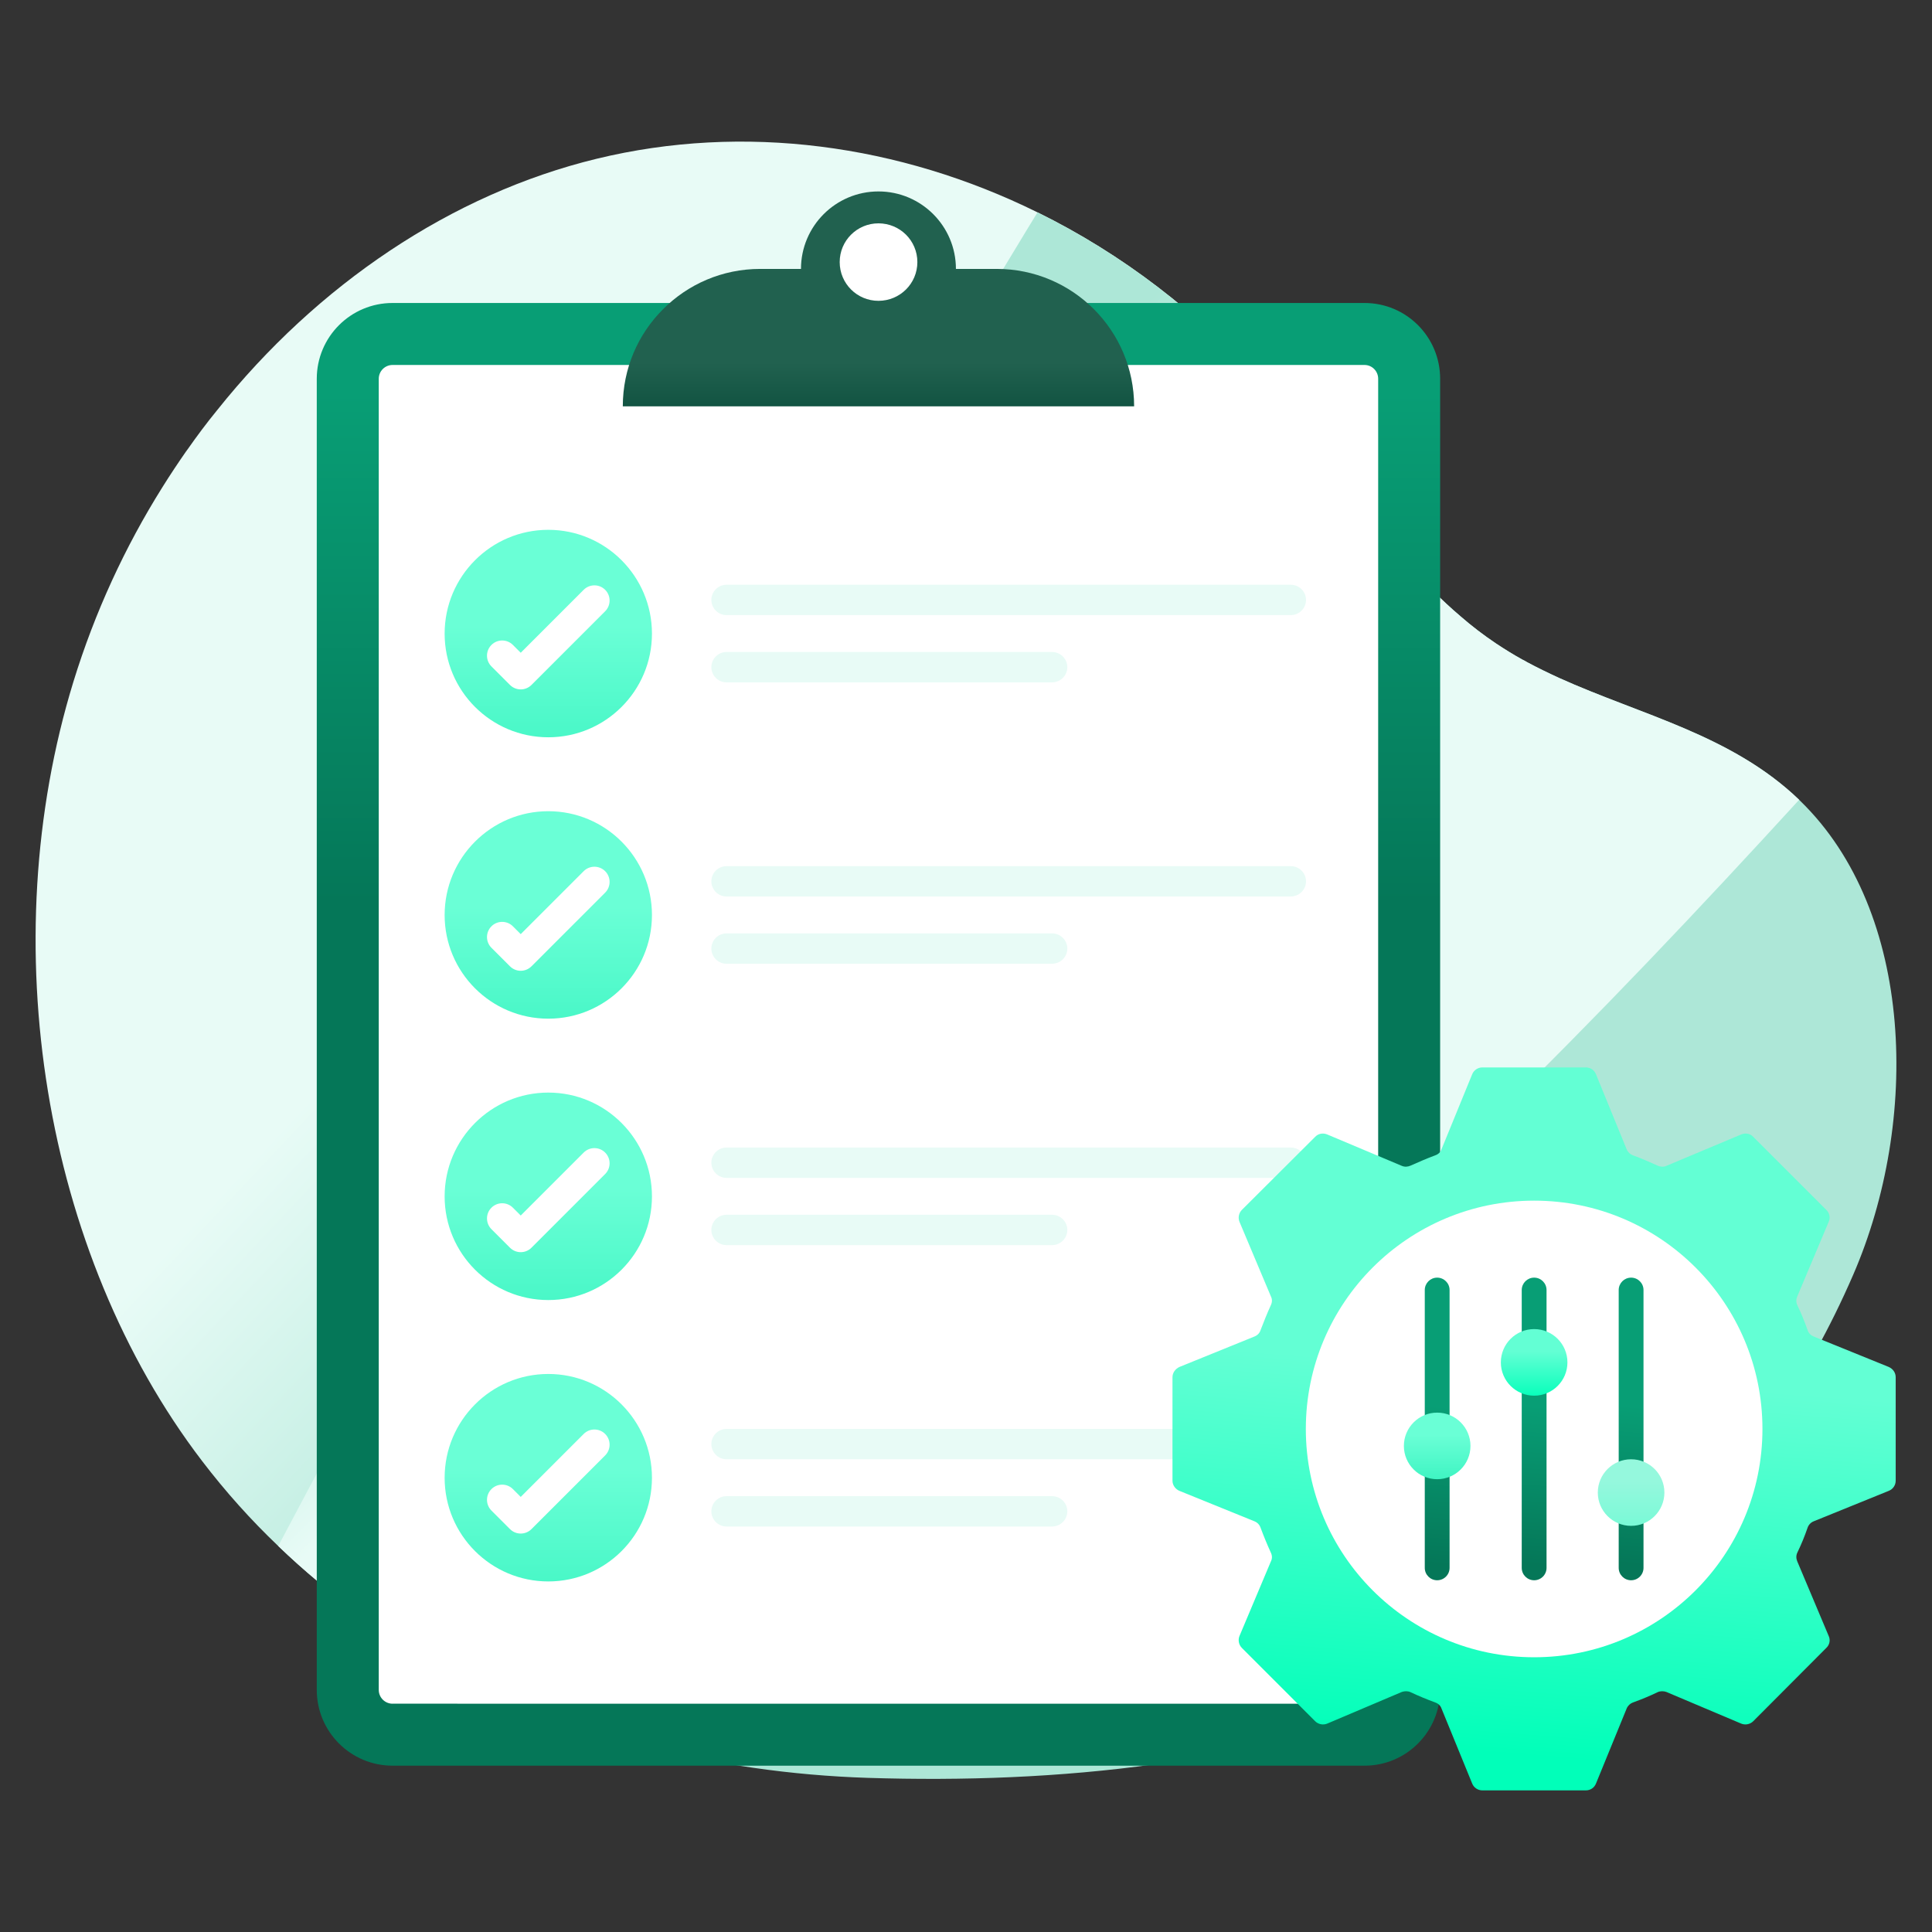 <svg id="SvgjsSvg2134" width="256" height="256" xmlns="http://www.w3.org/2000/svg" version="1.1" xmlns:xlink="http://www.w3.org/1999/xlink" xmlns:svgjs="http://svgjs.com/svgjs"><rect width="100%" height="100%" fill="#333333" stroke="none"/><defs id="SvgjsDefs2135"></defs><g id="SvgjsG2136"><svg xmlns="http://www.w3.org/2000/svg" enable-background="new 0 0 133 133" viewBox="0 0 133 133" width="256" height="256"><linearGradient id="a" x1="42.233" x2="66.982" y1="53.248" y2="76.497" gradientUnits="userSpaceOnUse"><stop offset="0" stop-color="#e8fbf6" class="stopColore8effb svgShape"></stop><stop offset="1" stop-color="#ade7d7" class="stopColoradc1e7 svgShape"></stop></linearGradient><path fill="url(#a)" d="M127.574,87.759c-12.69,29.27-41.74,35.46-67.84,34.63
			c-5.23-0.17-10.51-0.91-15.64-2.28
			c-9.17-2.43-17.87-6.88-24.94-13.68c-1.87-1.78-3.62-3.73-5.24-5.85
			C2.954,86.229-0.476,64.919,5.054,46.929c1.47-4.78,3.55-9.28,6.12-13.38
			c0.53-0.85,1.09-1.69,1.66-2.51h0.01
			c0.01-0.03,0.03-0.06,0.06-0.09c0.65-0.93,1.33-1.84,2.05-2.72
			c6.89-8.63,16.11-14.87,26.12-17.3c10.13-2.46,20.85-1,30.35,3.69
			c5.79,2.85,11.12,6.89,15.6,11.97
			c4.58,5.21,8.39,11.47,13.52,15.84c0.77,0.67,1.58,1.29,2.43,1.86
			c0.6,0.4,1.2,0.77,1.83,1.12c0.11,0.05,0.22,0.11,0.33,0.18
			c0.71,0.38,1.43,0.73,2.17,1.07c5.68,2.57,11.9,3.93,16.55,8.4
			c0.03,0.03,0.06,0.06,0.09,0.09
			C131.804,62.789,132.164,77.179,127.574,87.759z"></path><linearGradient id="b" x1="59.482" x2="45.232" y1="68.722" y2="54.472" gradientUnits="userSpaceOnUse"><stop offset="0" stop-color="#e8fbf6" class="stopColore8effb svgShape"></stop><stop offset="1" stop-color="#ade7d7" class="stopColoradc1e7 svgShape"></stop></linearGradient><path fill="url(#b)" d="M123.854,55.059c-13.75,15.03-28,29.59-43.94,42.24
			c-11.08,8.79-23.09,16.65-35.82,22.81
			c-9.17-2.43-17.87-6.88-24.94-13.68
			c2.84-5.37,5.72-10.72,8.62-16.06
			C41.254,65.589,55.324,41.129,69.964,17.019c0.48-0.8,0.97-1.6,1.46-2.4
			c5.79,2.85,11.12,6.89,15.6,11.97
			c4.58,5.21,8.39,11.47,13.52,15.84c0.77,0.67,1.58,1.29,2.43,1.86
			c0.6,0.4,1.2,0.77,1.83,1.12c0.11,0.05,0.22,0.11,0.33,0.18
			c0.71,0.38,1.43,0.73,2.17,1.07
			C112.984,49.229,119.204,50.589,123.854,55.059z"></path><linearGradient id="c" x1="60.474" x2="60.474" y1="26.994" y2="62.134" gradientUnits="userSpaceOnUse"><stop offset="0" stop-color="#089e75" class="stopColor083f9e svgShape"></stop><stop offset="1" stop-color="#057758" class="stopColor053477 svgShape"></stop></linearGradient><path fill="url(#c)" d="M99.14,26.074v90.26c0,2.88-2.325,5.216-5.205,5.216H27.023
						c-2.88,0-5.216-2.336-5.216-5.216V26.074c0-2.88,2.336-5.216,5.216-5.216
						h66.912C96.815,20.858,99.14,23.194,99.14,26.074z"></path><path fill="#ffffff" d="M27.023,117.284c-0.523,0-0.949-0.426-0.949-0.949V26.074
						c0-0.523,0.426-0.949,0.949-0.949h66.912c0.518,0,0.939,0.426,0.939,0.949
						v90.26c0,0.523-0.421,0.949-0.939,0.949H27.023z" class="colorfff svgShape"></path><linearGradient id="d" x1="60.474" x2="60.474" y1="24.957" y2="29.987" gradientUnits="userSpaceOnUse"><stop offset="0" stop-color="#21614f" class="stopColor213661 svgShape"></stop><stop offset="1" stop-color="#084b39" class="stopColor081e4b svgShape"></stop></linearGradient><path fill="url(#d)" d="M78.074,27.973H42.874c0-2.614,1.056-4.981,2.773-6.688
						c1.707-1.717,4.075-2.773,6.688-2.773h2.805c0-2.944,2.389-5.333,5.333-5.333
						c2.944,0,5.333,2.39,5.333,5.333h2.805
						C73.839,18.511,78.074,22.746,78.074,27.973z"></path><path fill="#ffffff" d="M63.152,18.042c0,1.48-1.2,2.667-2.68,2.667
						c-1.467,0-2.667-1.186-2.667-2.667c0-1.48,1.2-2.667,2.667-2.667
						C61.953,15.375,63.152,16.562,63.152,18.042z" class="colorfff svgShape"></path><linearGradient id="e" x1="37.745" x2="37.745" y1="43.055" y2="54.163" gradientUnits="userSpaceOnUse"><stop offset="0" stop-color="#6affd6" class="stopColorffd46a svgShape"></stop><stop offset="1" stop-color="#3bf4c1" class="stopColorf4883b svgShape"></stop></linearGradient><path fill="url(#e)" d="M44.881,43.619c0,3.94-3.196,7.136-7.136,7.136
						s-7.136-3.196-7.136-7.136s3.196-7.146,7.136-7.146
						S44.881,39.679,44.881,43.619z"></path><path fill="#ffffff" d="M35.847,47.459c-0.267,0-0.535-0.102-0.739-0.306l-1.277-1.277
							c-0.408-0.408-0.408-1.07,0-1.478c0.408-0.408,1.07-0.408,1.478,0
							l0.538,0.538l4.334-4.334c0.408-0.408,1.07-0.408,1.478,0
							c0.408,0.408,0.408,1.07,0,1.478l-5.073,5.073
							C36.382,47.357,36.115,47.459,35.847,47.459z" class="colorfff svgShape"></path><path fill="#e8fbf6" d="M89.907 41.3c0 .575-.47 1.045-1.056 1.045H50.015c-.575 0-1.045-.471-1.045-1.045s.47-1.045 1.045-1.045h38.837C89.437 40.255 89.907 40.726 89.907 41.3zM73.475 45.929c0 .575-.47 1.045-1.056 1.045H50.015c-.575 0-1.045-.471-1.045-1.045s.47-1.045 1.045-1.045h22.405C73.005 44.884 73.475 45.354 73.475 45.929z" class="colore8effb svgShape"></path><linearGradient id="f" x1="37.745" x2="37.745" y1="62.426" y2="73.534" gradientUnits="userSpaceOnUse"><stop offset="0" stop-color="#6affd6" class="stopColorffd46a svgShape"></stop><stop offset="1" stop-color="#3bf4c1" class="stopColorf4883b svgShape"></stop></linearGradient><path fill="url(#f)" d="M44.881,62.99c0,3.94-3.196,7.136-7.136,7.136
						s-7.136-3.196-7.136-7.136s3.196-7.146,7.136-7.146S44.881,59.05,44.881,62.99z
						"></path><path fill="#ffffff" d="M35.847,66.829c-0.267,0-0.535-0.102-0.739-0.306l-1.277-1.277
							c-0.408-0.408-0.408-1.07,0-1.478c0.408-0.408,1.07-0.408,1.478,0
							l0.538,0.538l4.334-4.334c0.408-0.408,1.07-0.408,1.478,0
							c0.408,0.408,0.408,1.07,0,1.478l-5.073,5.073
							C36.382,66.727,36.115,66.829,35.847,66.829z" class="colorfff svgShape"></path><path fill="#e8fbf6" d="M89.907 60.671c0 .575-.47 1.045-1.056 1.045H50.015c-.575 0-1.045-.471-1.045-1.045 0-.575.47-1.045 1.045-1.045h38.837C89.437 59.626 89.907 60.096 89.907 60.671zM73.475 65.3c0 .575-.47 1.045-1.056 1.045H50.015c-.575 0-1.045-.471-1.045-1.045 0-.575.47-1.045 1.045-1.045h22.405C73.005 64.254 73.475 64.725 73.475 65.3z" class="colore8effb svgShape"></path><linearGradient id="g" x1="37.745" x2="37.745" y1="81.797" y2="92.904" gradientUnits="userSpaceOnUse"><stop offset="0" stop-color="#6affd6" class="stopColorffd46a svgShape"></stop><stop offset="1" stop-color="#3bf4c1" class="stopColorf4883b svgShape"></stop></linearGradient><path fill="url(#g)" d="M44.881,82.36c0,3.94-3.196,7.136-7.136,7.136
						s-7.136-3.196-7.136-7.136c0-3.94,3.196-7.146,7.136-7.146
						S44.881,78.42,44.881,82.36z"></path><path fill="#ffffff" d="M35.847,86.2c-0.267,0-0.535-0.102-0.739-0.306l-1.277-1.277
							c-0.408-0.408-0.408-1.07,0-1.478c0.408-0.408,1.07-0.408,1.478,0
							l0.538,0.538l4.334-4.334c0.408-0.408,1.07-0.408,1.478,0
							c0.408,0.408,0.408,1.07,0,1.478l-5.073,5.073
							C36.382,86.098,36.115,86.2,35.847,86.2z" class="colorfff svgShape"></path><path fill="#e8fbf6" d="M89.907 80.042c0 .575-.47 1.045-1.056 1.045H50.015c-.575 0-1.045-.471-1.045-1.045s.47-1.045 1.045-1.045h38.837C89.437 78.996 89.907 79.467 89.907 80.042zM73.475 84.67c0 .575-.47 1.045-1.056 1.045H50.015c-.575 0-1.045-.471-1.045-1.045 0-.575.47-1.045 1.045-1.045h22.405C73.005 83.625 73.475 84.096 73.475 84.67z" class="colore8effb svgShape"></path><linearGradient id="h" x1="37.745" x2="37.745" y1="101.167" y2="112.275" gradientUnits="userSpaceOnUse"><stop offset="0" stop-color="#6affd6" class="stopColorffd46a svgShape"></stop><stop offset="1" stop-color="#3bf4c1" class="stopColorf4883b svgShape"></stop></linearGradient><path fill="url(#h)" d="M44.881,101.731c0,3.94-3.196,7.136-7.136,7.136
						s-7.136-3.196-7.136-7.136s3.196-7.146,7.136-7.146
						S44.881,97.791,44.881,101.731z"></path><path fill="#ffffff" d="M35.847,105.571c-0.267,0-0.535-0.102-0.739-0.306l-1.277-1.277
							c-0.408-0.408-0.408-1.07,0-1.478c0.408-0.408,1.07-0.408,1.478,0
							l0.538,0.538l4.334-4.334c0.408-0.408,1.07-0.408,1.478,0
							c0.408,0.408,0.408,1.07,0,1.478l-5.073,5.073
							C36.382,105.469,36.115,105.571,35.847,105.571z" class="colorfff svgShape"></path><path fill="#e8fbf6" d="M89.907 99.412c0 .575-.47 1.045-1.056 1.045H50.015c-.575 0-1.045-.471-1.045-1.045 0-.575.47-1.045 1.045-1.045h38.837C89.437 98.367 89.907 98.838 89.907 99.412zM73.475 104.041c0 .575-.47 1.045-1.056 1.045H50.015c-.575 0-1.045-.471-1.045-1.045s.47-1.045 1.045-1.045h22.405C73.005 102.996 73.475 103.466 73.475 104.041z" class="colore8effb svgShape"></path><g><linearGradient id="i" x1="105.91" x2="103.843" y1="94.533" y2="120.782" gradientUnits="userSpaceOnUse"><stop offset="0" stop-color="#63ffd4" class="stopColor63b1ff svgShape"></stop><stop offset="1" stop-color="#01ffb9" class="stopColor4ea3ea svgShape"></stop></linearGradient><path fill="url(#i)" d="M130.5,94.812v7.126c0,0.297-0.182,0.578-0.48,0.694
				l-5.175,2.1c-0.198,0.082-0.347,0.248-0.413,0.446
				c-0.198,0.578-0.43,1.141-0.694,1.687c-0.099,0.198-0.099,0.413-0.017,0.611
				l2.166,5.143c0.132,0.281,0.066,0.612-0.166,0.827l-5.026,5.043
				c-0.215,0.215-0.546,0.281-0.827,0.166l-5.159-2.182
				c-0.182-0.066-0.413-0.066-0.595,0.016c-0.546,0.265-1.108,0.496-1.703,0.711
				c-0.182,0.066-0.347,0.215-0.43,0.413l-2.116,5.175
				c-0.116,0.281-0.38,0.463-0.695,0.463h-7.126c-0.298,0-0.579-0.182-0.695-0.463
				l-2.116-5.175c-0.066-0.199-0.231-0.347-0.43-0.413
				c-0.578-0.216-1.141-0.446-1.703-0.711c-0.182-0.082-0.397-0.082-0.595-0.016
				l-5.142,2.182c-0.281,0.115-0.612,0.049-0.827-0.166l-5.043-5.043
				c-0.215-0.215-0.281-0.546-0.165-0.827l2.166-5.143
				c0.099-0.198,0.083-0.413-0.017-0.611c-0.248-0.546-0.48-1.108-0.695-1.687
				c-0.066-0.199-0.215-0.364-0.413-0.446l-5.175-2.1
				c-0.281-0.116-0.48-0.397-0.48-0.694v-7.126c0-0.314,0.198-0.579,0.48-0.711
				l5.175-2.1c0.198-0.082,0.347-0.232,0.413-0.446
				c0.215-0.562,0.446-1.141,0.695-1.687c0.099-0.198,0.116-0.413,0.017-0.611
				l-2.166-5.143c-0.116-0.281-0.05-0.612,0.165-0.827l5.043-5.027
				c0.215-0.231,0.546-0.281,0.827-0.165l5.142,2.165
				c0.198,0.083,0.413,0.066,0.595-0.016c0.562-0.248,1.124-0.496,1.703-0.711
				c0.199-0.066,0.364-0.215,0.43-0.413l2.116-5.175
				c0.116-0.281,0.397-0.463,0.695-0.463h7.126c0.314,0,0.579,0.182,0.695,0.463
				l2.116,5.175c0.083,0.199,0.248,0.347,0.43,0.413
				c0.595,0.216,1.157,0.463,1.703,0.711c0.182,0.082,0.413,0.099,0.595,0.016
				l5.159-2.165c0.281-0.116,0.612-0.066,0.827,0.165l5.026,5.027
				c0.232,0.215,0.298,0.546,0.166,0.827l-2.166,5.143
				c-0.083,0.198-0.083,0.413,0.017,0.611c0.265,0.546,0.496,1.125,0.694,1.687
				c0.066,0.215,0.215,0.364,0.413,0.446l5.175,2.1
				C130.318,94.234,130.5,94.498,130.5,94.812z"></path><circle cx="105.611" cy="98.37" r="15.717" fill="#ffffff" class="colorfff svgShape"></circle></g><g><linearGradient id="j" x1="99.061" x2="98.206" y1="96.782" y2="107.649" gradientUnits="userSpaceOnUse"><stop offset="0" stop-color="#089e75" class="stopColor083f9e svgShape"></stop><stop offset="1" stop-color="#057758" class="stopColor053477 svgShape"></stop></linearGradient><path fill="url(#j)" d="M98.936,108.786L98.936,108.786c-0.472,0-0.854-0.382-0.854-0.854
				v-19.125c0-0.472,0.382-0.854,0.854-0.854l0,0c0.472,0,0.854,0.382,0.854,0.854v19.125
				C99.791,108.404,99.408,108.786,98.936,108.786z"></path><linearGradient id="k" x1="105.736" x2="104.881" y1="96.782" y2="107.649" gradientUnits="userSpaceOnUse"><stop offset="0" stop-color="#089e75" class="stopColor083f9e svgShape"></stop><stop offset="1" stop-color="#057758" class="stopColor053477 svgShape"></stop></linearGradient><path fill="url(#k)" d="M105.611,108.786L105.611,108.786c-0.472,0-0.854-0.382-0.854-0.854
				v-19.125c0-0.472,0.382-0.854,0.854-0.854l0,0c0.472,0,0.854,0.382,0.854,0.854v19.125
				C106.465,108.404,106.083,108.786,105.611,108.786z"></path><linearGradient id="l" x1="112.411" x2="111.555" y1="96.782" y2="107.649" gradientUnits="userSpaceOnUse"><stop offset="0" stop-color="#089e75" class="stopColor083f9e svgShape"></stop><stop offset="1" stop-color="#057758" class="stopColor053477 svgShape"></stop></linearGradient><path fill="url(#l)" d="M112.286,108.786h-0c-0.472,0-0.854-0.382-0.854-0.854v-19.125
				c0-0.472,0.382-0.854,0.854-0.854h0c0.472,0,0.854,0.382,0.854,0.854v19.125
				C113.14,108.404,112.758,108.786,112.286,108.786z"></path></g><linearGradient id="m" x1="98.936" x2="98.936" y1="98.788" y2="102.117" gradientUnits="userSpaceOnUse"><stop offset="0" stop-color="#6affd6" class="stopColorffd46a svgShape"></stop><stop offset="1" stop-color="#3bf4c1" class="stopColorf4883b svgShape"></stop></linearGradient><circle cx="98.936" cy="99.538" r="2.292" fill="url(#m)"></circle><linearGradient id="n" x1="105.611" x2="105.611" y1="93.037" y2="96.366" gradientUnits="userSpaceOnUse"><stop offset="0" stop-color="#63ffd4" class="stopColor63b1ff svgShape"></stop><stop offset="1" stop-color="#01ffb9" class="stopColor4ea3ea svgShape"></stop></linearGradient><circle cx="105.611" cy="93.787" r="2.292" fill="url(#n)"></circle><linearGradient id="o" x1="112.286" x2="112.286" y1="101.999" y2="105.328" gradientUnits="userSpaceOnUse"><stop offset="0" stop-color="#95f8dd" class="stopColorf8a695 svgShape"></stop><stop offset="1" stop-color="#77fad6" class="stopColorfa8d77 svgShape"></stop></linearGradient><circle cx="112.286" cy="102.749" r="2.292" fill="url(#o)"></circle></svg></g></svg>